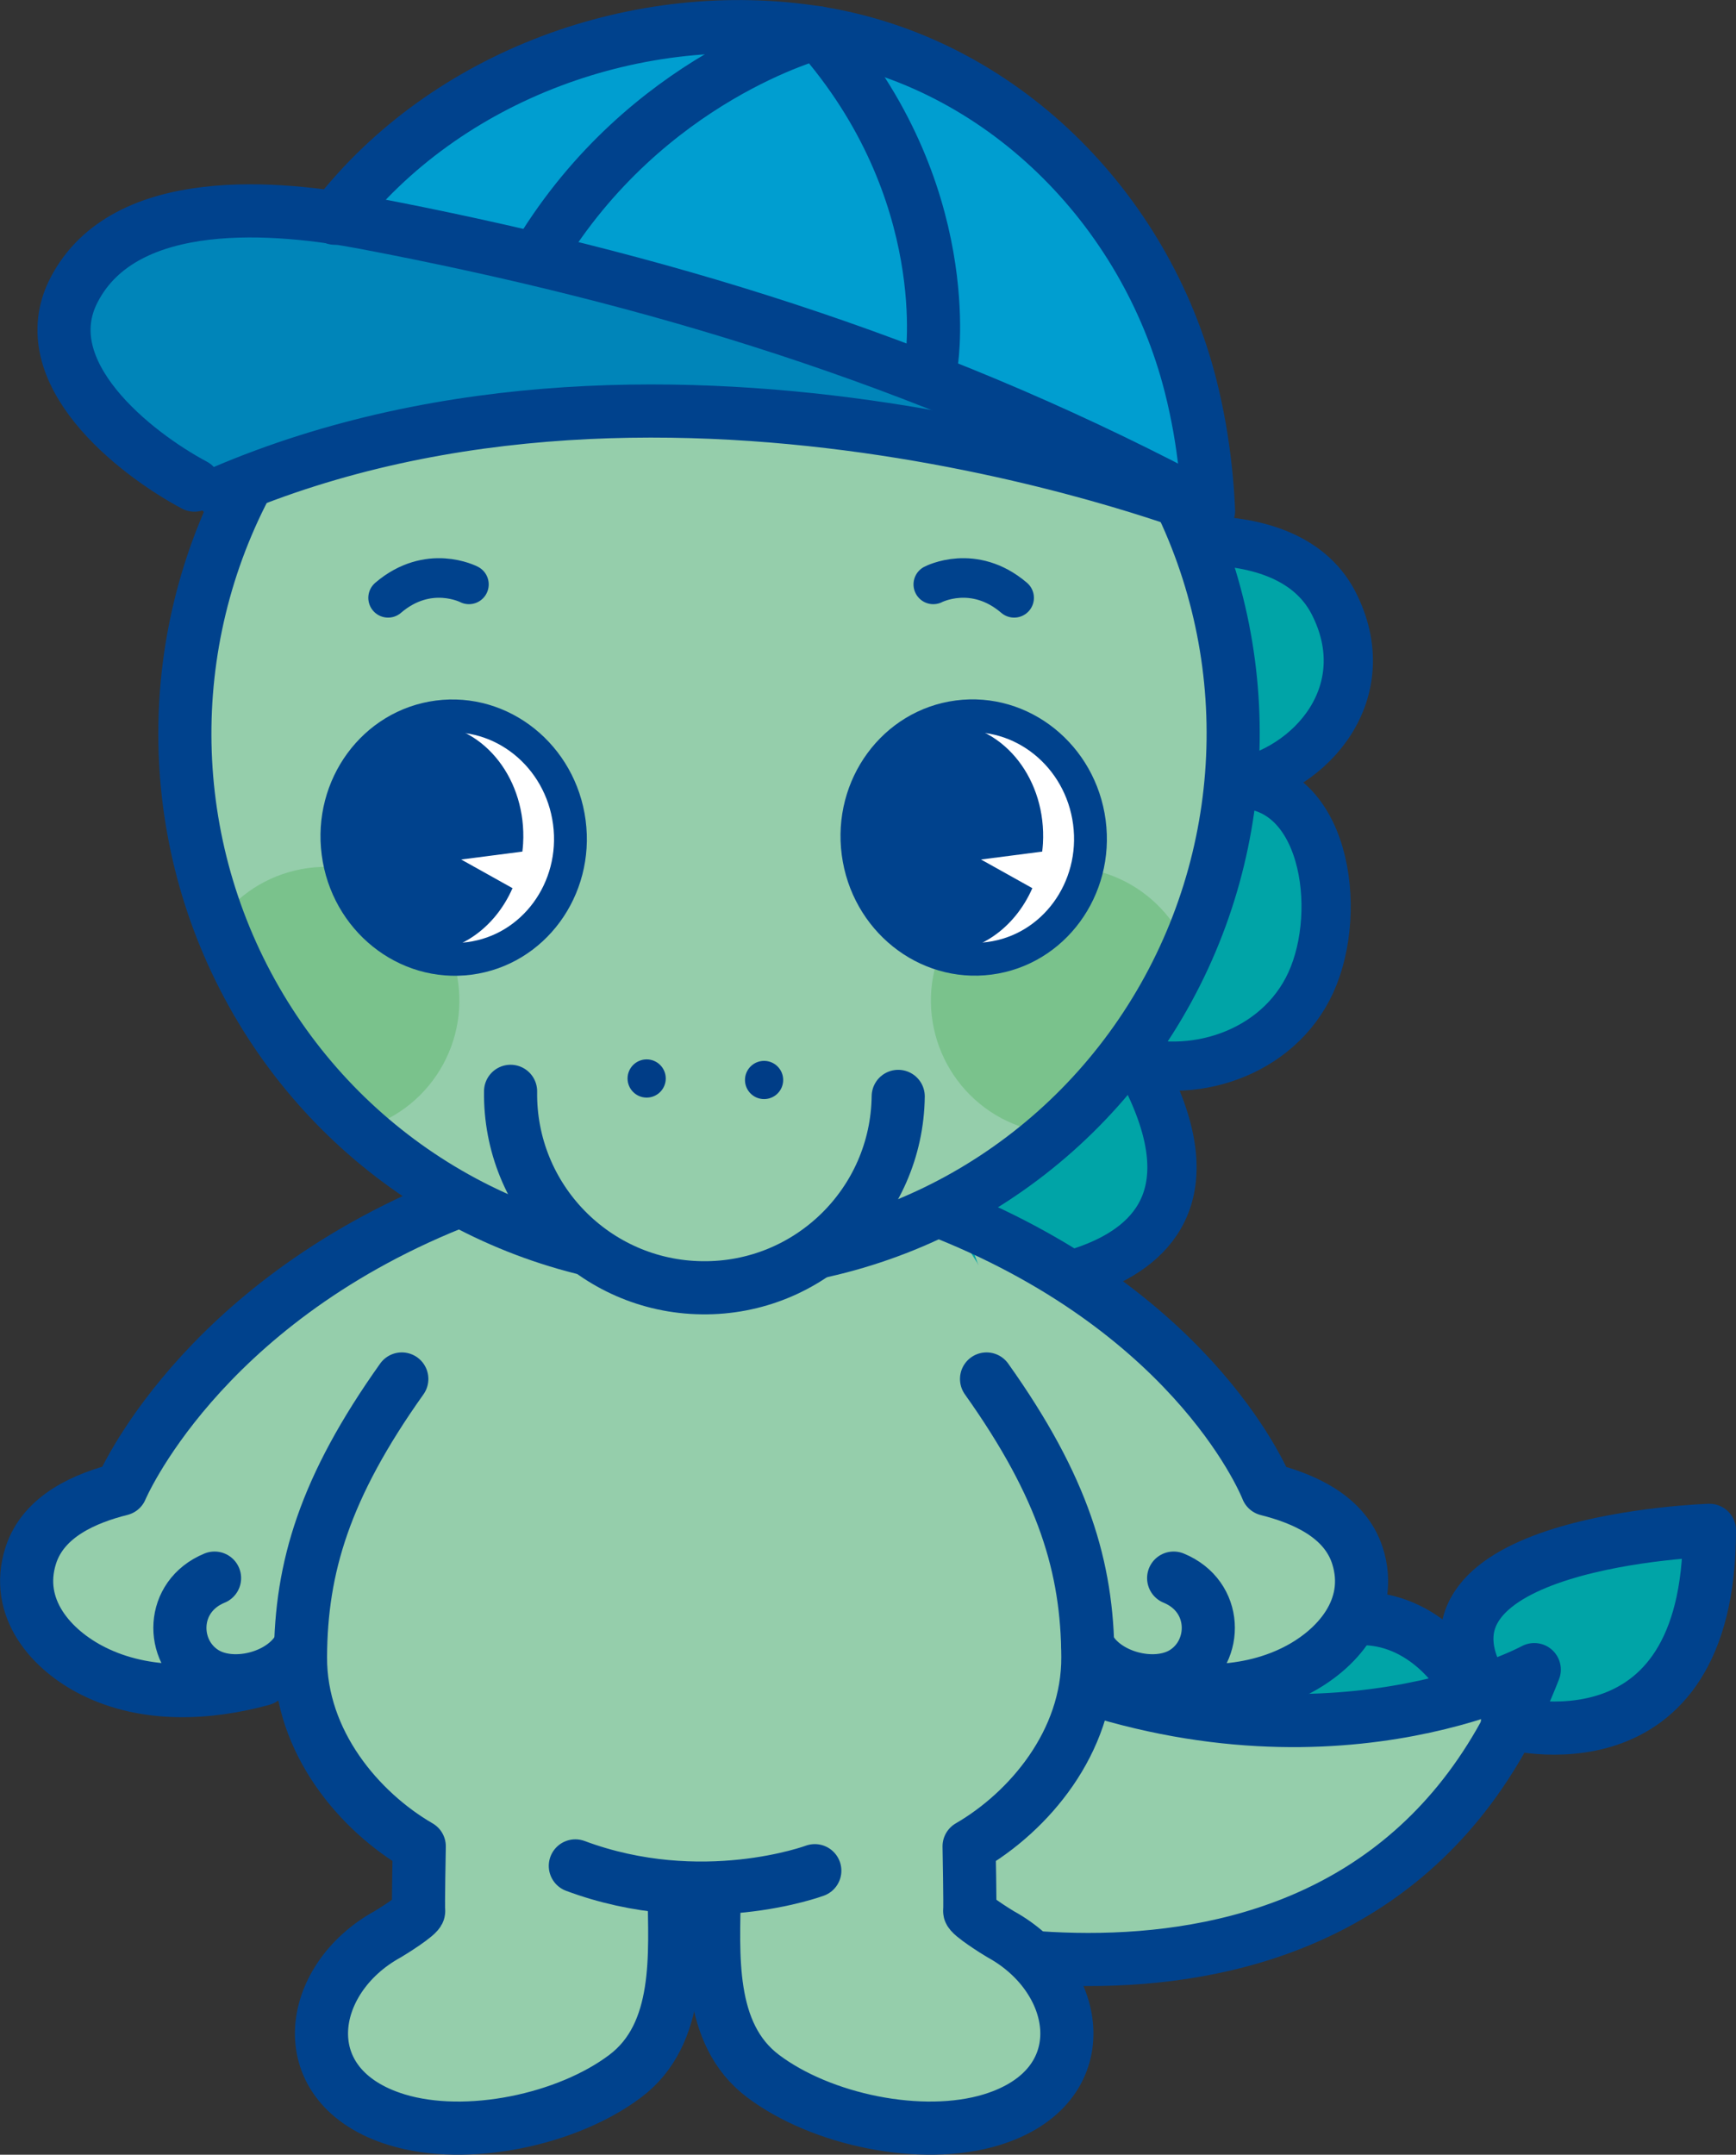 <?xml version="1.0" encoding="UTF-8"?>
<svg id="_レイヤー_2" data-name="レイヤー 2" xmlns="http://www.w3.org/2000/svg" viewBox="0 0 116.35 144.35">
  <rect x="0" y="0" width="116.35" height="144.35" fill="#333333" stroke="none"/>
  <defs>
    <style>
      .cls-1 {
        fill: #95ceab;
      }

      .cls-1, .cls-2, .cls-3, .cls-4, .cls-5, .cls-6, .cls-7 {
        stroke-width: 0px;
      }

      .cls-8 {
        fill: #fff;
        stroke-width: 2.2px;
      }

      .cls-8, .cls-9, .cls-10, .cls-11, .cls-12 {
        stroke: #00428d;
        stroke-linecap: round;
        stroke-linejoin: round;
      }

      .cls-9 {
        stroke-width: 2.65px;
      }

      .cls-9, .cls-11, .cls-12 {
        fill: none;
      }

      .cls-2 {
        fill: #003d87;
      }

      .cls-10, .cls-11 {
        stroke-width: 3.56px;
      }

      .cls-10, .cls-4 {
        fill: #00a4a7;
      }

      .cls-3 {
        fill: #7ac28c;
      }

      .cls-5 {
        fill: #00428d;
      }

      .cls-12 {
        stroke-width: 3.3px;
      }

      .cls-6 {
        fill: #009ed0;
      }

      .cls-7 {
        fill: #0085b9;
      }
    </style>
  </defs>
  <g id="_レイヤー_2-2" data-name="レイヤー 2">
    <g>
      <path class="cls-10" d="m70,112.65c1.75-2.95,4.82-6.07,8.35-5.68,3.73.42,5.94,4.39,6.22,8.08-.29-3.68,2.75-6.17,5.89-6.56,4.02-.51,7.48,2.64,8.81,6.56"/>
      <path class="cls-1" d="m69.53,111.85c19.19,7.68,33.3,0,33.3,0-14.09,29.14-44.43,17.3-44.43,17.3"/>
      <path class="cls-10" d="m99.49,113.22c-6.35-10.02,15.08-10.7,15.08-10.7,0,16.66-13.54,12.88-13.54,12.88"/>
      <path class="cls-11" d="m69.53,111.85c19.19,7.68,33.3,0,33.3,0-10.99,28.35-44.43,17.3-44.43,17.3"/>
      <ellipse class="cls-1" cx="47.93" cy="50.79" rx="35.51" ry="35.13" transform="translate(-3.48 98.06) rotate(-89.26)"/>
      <path class="cls-1" d="m27.16,121.43l.49,8.48c-6.22,2.8-4.57,7.69-4.57,7.69.8,4.29,6.72,4.54,10.11,4.36,3.85-.2,8.51-.89,10.7-4.49,2.38-3.92,2.17-9.42,1.78-13.82"/>
      <g>
        <path class="cls-4" d="m76.29,69.45c9.7,18.48-14.99,16.82-14.99,16.82"/>
        <path class="cls-12" d="m76.55,71.6c8.58,16.12-13.26,14.67-13.26,14.67"/>
      </g>
      <path class="cls-1" d="m29.32,81.31c-5.8,8.37-11.54,16.83-10.71,27.6.99,12.84,14.95,19.45,25.66,19.7,8.89.21,19.3-2.47,25.4-9.82,8.53-10.27,1.68-25-4.59-34.85-.95-1.5-1.96-2.97-3.05-4.35"/>
      <path class="cls-1" d="m66.61,121.43l-.49,8.48c6.22,2.8,4.57,7.69,4.57,7.69-.8,4.29-6.72,4.54-10.11,4.36-3.85-.2-8.51-.89-10.7-4.49-2.38-3.92-2.17-9.42-1.78-13.82"/>
      <g>
        <polyline class="cls-4" points="79.47 70.69 73.39 71.96 81.33 59.5 83.36 48.35 81.65 36.47 88.11 36.79 91.65 44.15 88.33 50.84 85.03 51.8 87.62 57.31 88.69 61.46 87.74 66.72 85.73 69.27 80.57 72.59 79.47 70.69"/>
        <path class="cls-12" d="m75.19,70.85c4.6,1.62,10.46-.22,12.66-5.02,2.25-4.91.92-13.59-5.08-13.31,5.17-.93,9.66-6.2,6.6-12.14-1.7-3.28-5.57-4.15-8.84-4.16"/>
      </g>
      <path class="cls-3" d="m30.42,64.48c-1.4-4.74-6.37-7.44-11.11-6.04-2.23.66-4,2.12-5.12,3.97,2.49,5.27,6.99,11.1,8.9,13.46.43-.06.86-.14,1.29-.27,4.74-1.4,7.44-6.37,6.04-11.11Z"/>
      <path class="cls-3" d="m62.76,64.48c1.4-4.74,6.37-7.44,11.11-6.04,2.23.66,4,2.12,5.12,3.97-2.49,5.27-6.99,11.1-8.9,13.46-.43-.06-.86-.14-1.29-.27-4.74-1.4-7.44-6.37-6.04-11.11Z"/>
      <ellipse class="cls-11" cx="47.52" cy="49.14" rx="35.51" ry="35.13" transform="translate(-2.23 96.02) rotate(-89.26)"/>
      <g>
        <ellipse class="cls-1" cx="46.89" cy="78.2" rx="6.74" ry="11.13" transform="translate(-31.91 124.07) rotate(-89.26)"/>
        <path class="cls-11" d="m60.2,73.45c-.09,7.17-5.98,12.92-13.16,12.82-7.17-.09-12.92-5.98-12.82-13.16"/>
        <circle class="cls-2" cx="43.34" cy="72.25" r="1.28"/>
        <circle class="cls-2" cx="51.21" cy="72.35" r="1.28"/>
      </g>
      <polygon class="cls-7" points="48.41 19.47 13.83 12.56 4.95 19.43 5.46 26.54 13.03 32.5 31.87 27.41 75.21 31.11 48.41 19.47"/>
      <polyline class="cls-6" points="20.62 15.94 31.53 7.95 43.95 3.21 63.25 3.91 76.8 17.7 82.4 30.61 81 34.23 56.9 22.77 25.47 16.26"/>
      <path class="cls-11" d="m22.44,14.62C29.88,4.99,42.89.3,54.81,2.2c12.26,1.95,21.96,11.74,24.98,23.63.24.94.44,1.89.61,2.84.32,1.84.52,3.69.6,5.56,0,0-35.91-14.2-66.13-1.24"/>
      <path class="cls-11" d="m13.03,32.5c-4.05-2.16-10.91-7.58-8.07-13.07,3.41-6.6,13.74-5.6,19.49-4.51,19.52,3.71,37.34,9.16,54.99,18.39"/>
      <path class="cls-11" d="m36.13,17.01c7.22-11.87,18.68-14.82,18.68-14.82,9.37,10.62,7.63,21.98,7.63,21.98"/>
      <path class="cls-11" d="m38.56,125c8.46,3.15,16.05.32,16.05.32"/>
      <g>
        <g>
          <path class="cls-1" d="m28.1,82.99c-15.4,4.16-19.99,16.77-19.99,16.77-2.35.59-5.19,1.77-6.05,4.45-1.13,3.54,1.41,6.35,4.2,7.74,3.5,1.75,7.67,1.55,11.33.54"/>
          <path class="cls-11" d="m14.38,105.72c-2.97,1.22-2.98,4.91-.67,6.34,1.98,1.22,5.45.27,6.43-1.86"/>
        </g>
        <path class="cls-11" d="m30.32,80.62c-17.06,6.87-22.21,19.14-22.21,19.14-2.35.59-5.19,1.77-6.05,4.45-1.13,3.54,1.41,6.35,4.2,7.74,3.5,1.75,7.67,1.55,11.33.54"/>
      </g>
      <g>
        <g>
          <path class="cls-1" d="m64.94,82.99c15.4,4.16,19.99,16.77,19.99,16.77,2.35.59,5.19,1.77,6.05,4.45,1.13,3.54-1.41,6.35-4.2,7.74-3.5,1.75-7.67,1.55-11.33.54"/>
          <path class="cls-11" d="m78.66,105.72c2.97,1.22,2.98,4.91.67,6.34-1.98,1.22-5.45.27-6.43-1.86"/>
        </g>
        <path class="cls-11" d="m63.4,81.3c17.06,6.87,21.53,18.47,21.53,18.47,2.35.59,5.19,1.77,6.05,4.45,1.13,3.54-1.41,6.35-4.2,7.74-3.5,1.75-7.67,1.55-11.33.54"/>
      </g>
      <path class="cls-11" d="m26.93,92.38c-5.18,7.28-6.76,12.64-6.79,18.62-.03,5.72,3.97,10.38,7.96,12.69,0,0-.08,4.1-.04,4.33.04.25-1.85,1.43-2.08,1.56-5.48,3.01-6.55,10.24.63,12.43,4.67,1.42,11.4.01,15.3-2.93,3.77-2.84,3.32-8.19,3.27-12.38"/>
      <path class="cls-11" d="m66.12,92.38c5.18,7.28,6.76,12.64,6.79,18.62.03,5.72-3.97,10.38-7.96,12.69,0,0,.08,4.1.04,4.33-.04.25,1.85,1.43,2.08,1.56,5.48,3.01,6.55,10.24-.63,12.43-4.67,1.42-11.4.01-15.3-2.93-3.77-2.84-3.32-8.19-3.27-12.38"/>
      <g>
        <ellipse class="cls-8" cx="30.41" cy="56.11" rx="7.82" ry="8.16" transform="translate(-7.05 4.44) rotate(-7.48)"/>
        <path class="cls-5" d="m30.91,57.58l4.1-.53c.02-.18.04-.35.05-.54.24-4.23-2.53-7.83-6.2-8.04-3.67-.21-6.84,3.05-7.08,7.28-.24,4.23,2.53,7.83,6.2,8.04,2.74.16,5.2-1.62,6.37-4.29l-3.44-1.92Z"/>
      </g>
      <path class="cls-9" d="m26.01,40.05c2.71-2.32,5.42-.9,5.42-.9"/>
      <g>
        <ellipse class="cls-8" cx="65.26" cy="56.11" rx="7.82" ry="8.16" transform="translate(-6.75 8.97) rotate(-7.48)"/>
        <path class="cls-5" d="m65.75,57.58l4.1-.53c.02-.18.04-.35.05-.54.24-4.23-2.53-7.83-6.2-8.04-3.67-.21-6.84,3.05-7.08,7.28-.24,4.23,2.53,7.83,6.2,8.04,2.74.16,5.2-1.62,6.37-4.29l-3.44-1.92Z"/>
      </g>
      <path class="cls-9" d="m67.97,40.05c-2.71-2.32-5.42-.9-5.42-.9"/>
    </g>
  </g>
</svg>